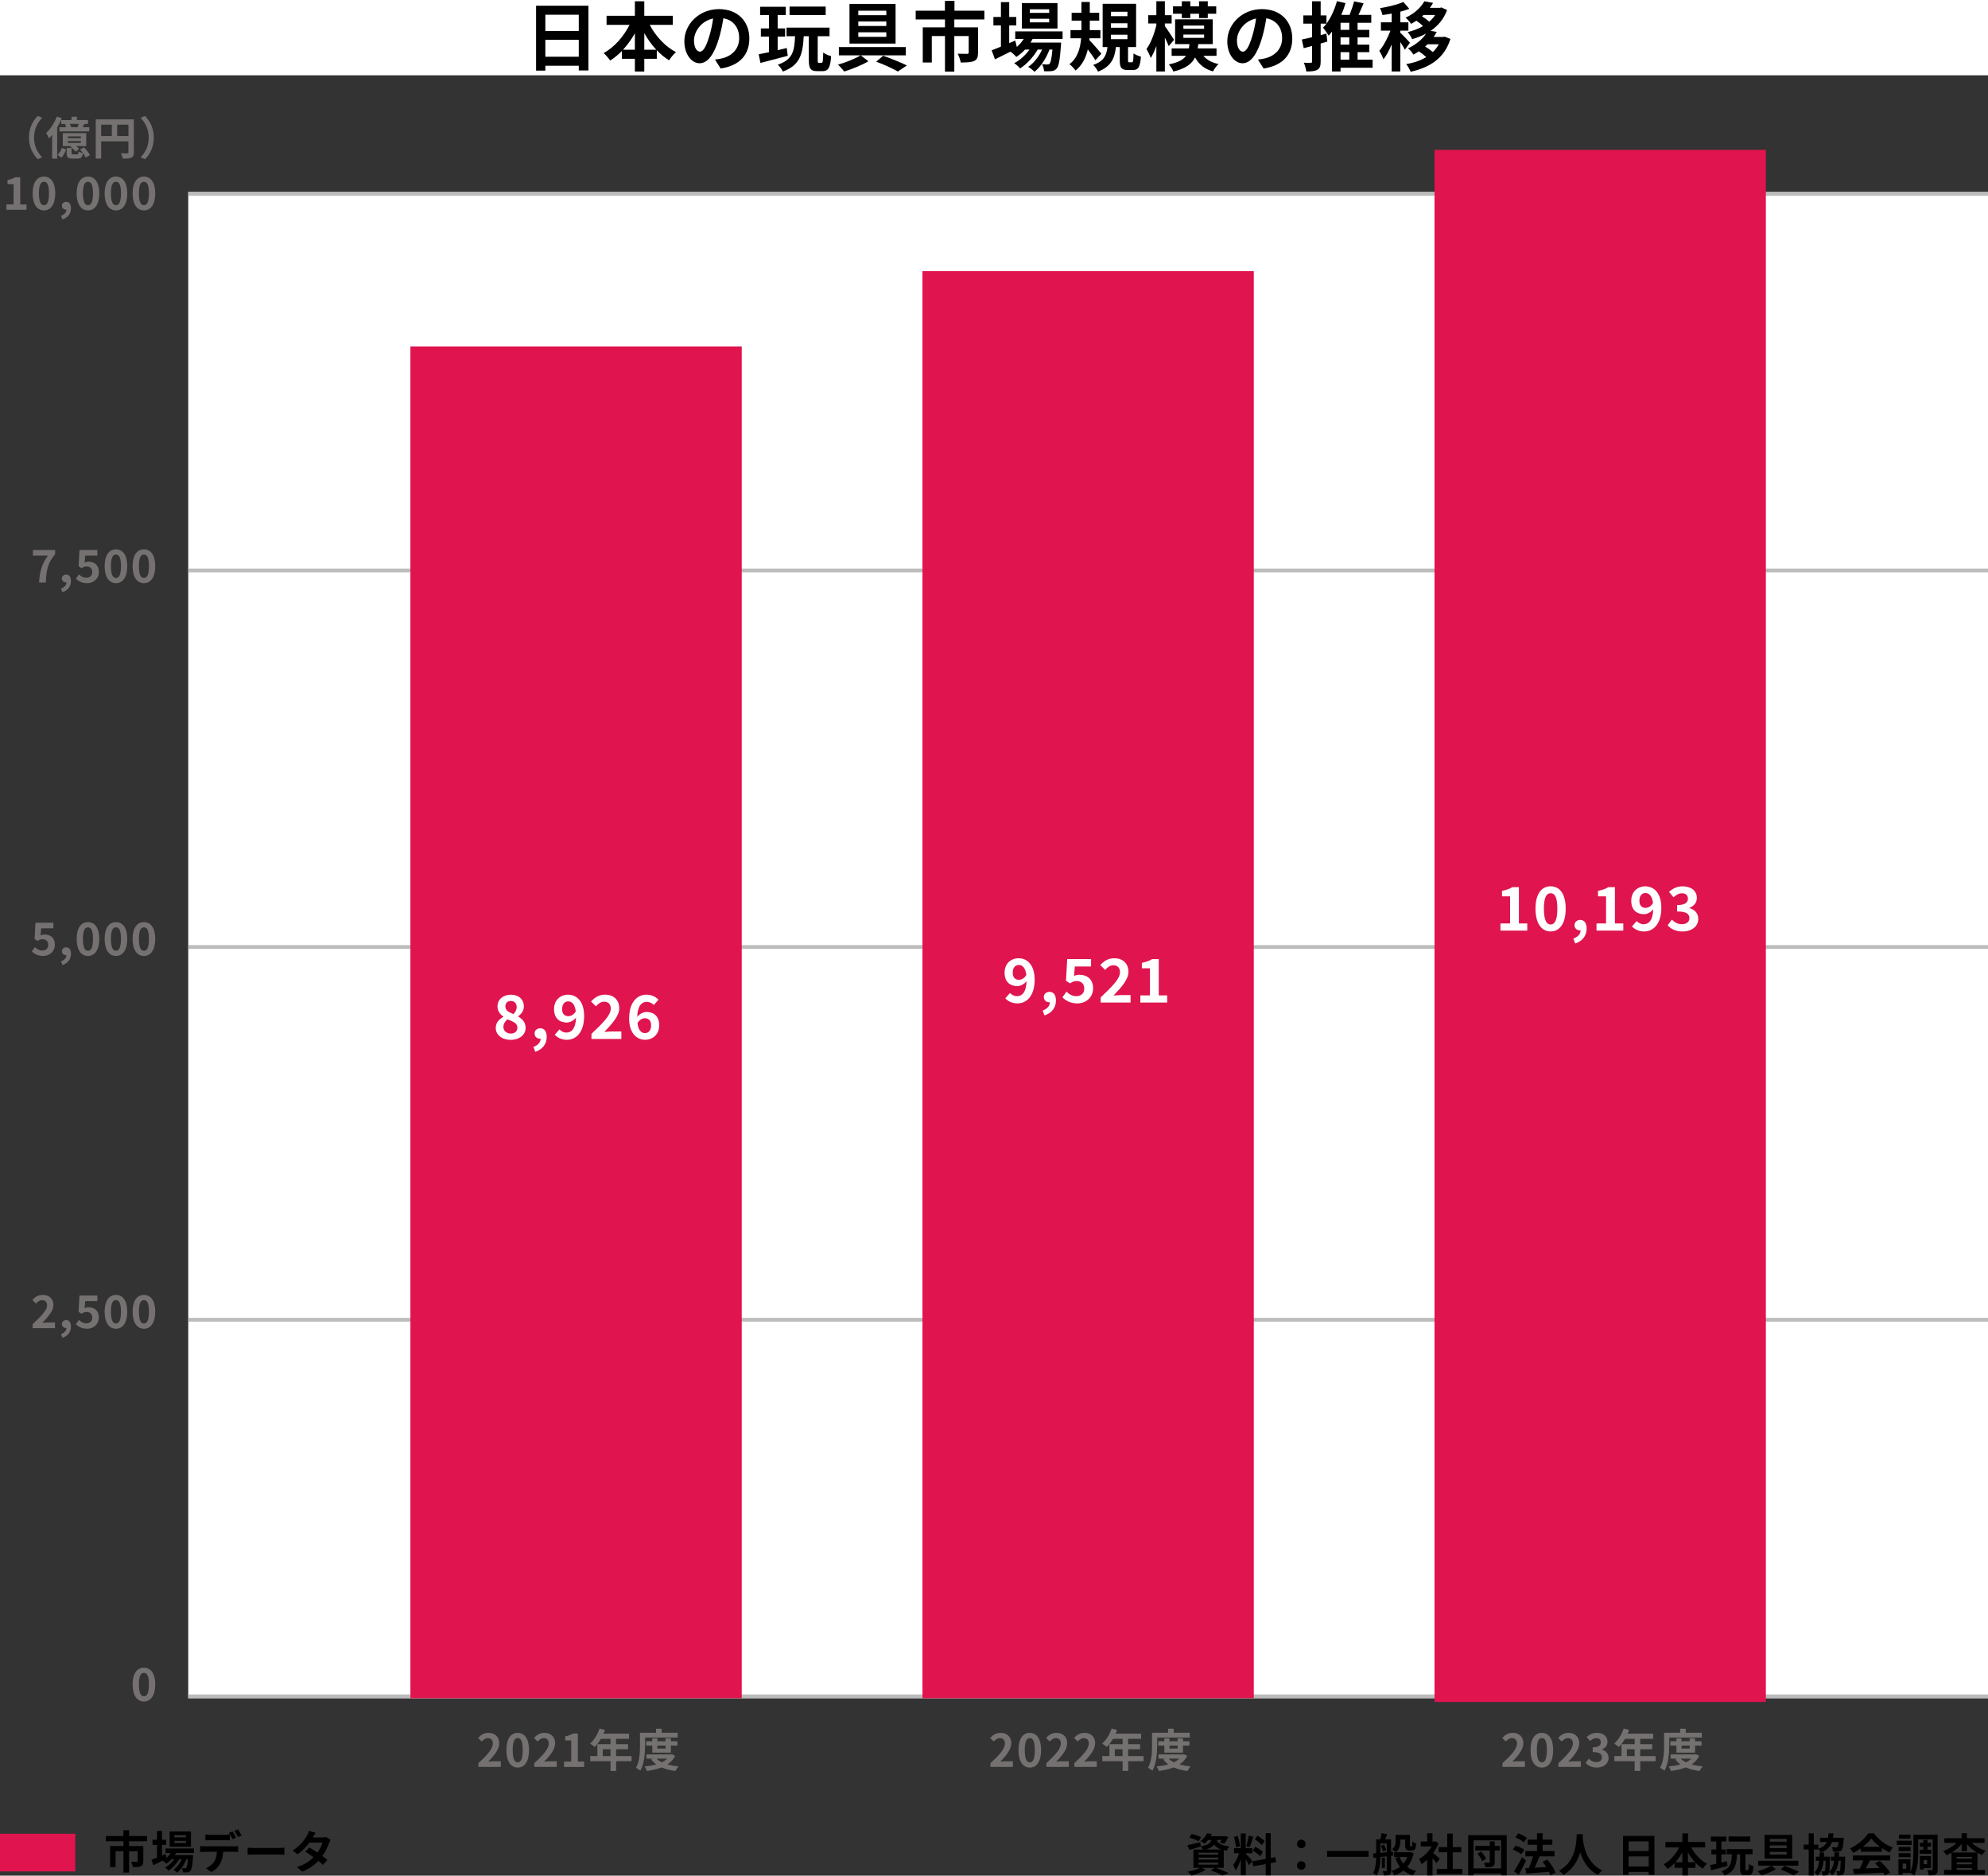 <?xml version="1.0" encoding="UTF-8"?>
<svg id="_レイヤー_2" data-name="レイヤー 2" xmlns="http://www.w3.org/2000/svg" width="528" height="498.12" viewBox="0 0 528 498.12">
  <rect x="0" y="0" width="528" height="498.12" fill="#333333" stroke="none"/>
  <defs>
    <style>
      .cls-1 {
        fill: #757171;
      }

      .cls-2 {
        isolation: isolate;
      }

      .cls-3 {
        fill: #fff;
      }

      .cls-4 {
        fill: #bcbcbc;
      }

      .cls-5 {
        fill: #e0144e;
      }
    </style>
  </defs>
  <g id="bnhd_ir_financial_market.jpg" class="cls-2">
    <g id="_アミューズメント" data-name="アミューズメント">
      <g id="graph">
        <rect class="cls-3" width="528" height="20"/>
        <path d="M156.28,1.52v17.2h-2.56v-1.26h-8.88v1.3h-2.46V1.52h13.9ZM144.84,3.92v4.3h8.88V3.92h-8.88ZM153.72,15.06v-4.48h-8.88v4.48h8.88Z"/>
        <path d="M172.56,6.6c1.56,3,4.12,5.76,6.98,7.26-.6.48-1.42,1.48-1.84,2.16-1.16-.72-2.26-1.62-3.26-2.68v2.28h-3.32v3.38h-2.5v-3.38h-3.44v-2.1c-.96,1-2.02,1.86-3.12,2.56-.42-.6-1.18-1.52-1.74-1.98,2.82-1.54,5.34-4.42,6.88-7.5h-6.1v-2.4h7.52V.34h2.5v3.86h7.58v2.4h-6.14ZM168.62,13.2v-4.36c-.9,1.6-1.96,3.08-3.14,4.36h3.14ZM174.3,13.2c-1.2-1.28-2.28-2.78-3.18-4.4v4.4h3.18Z"/>
        <path d="M191.4,18.2l-1.5-2.38c.76-.08,1.32-.2,1.86-.32,2.56-.6,4.56-2.44,4.56-5.36,0-2.76-1.5-4.82-4.2-5.28-.28,1.7-.62,3.54-1.2,5.42-1.2,4.04-2.92,6.52-5.1,6.52s-4.06-2.44-4.06-5.82c0-4.62,4-8.56,9.18-8.56s8.08,3.44,8.08,7.8-2.58,7.2-7.62,7.98ZM185.9,13.72c.84,0,1.62-1.26,2.44-3.96.46-1.48.84-3.18,1.06-4.84-3.3.68-5.08,3.6-5.08,5.8,0,2.02.8,3,1.58,3Z"/>
        <path d="M209.22,14.82c-2.52.68-5.2,1.36-7.24,1.9l-.48-2.3c.78-.14,1.72-.34,2.74-.56v-4.14h-2.16v-2.18h2.16v-3.54h-2.36V1.8h6.82v2.2h-2.16v3.54h1.98v2.18h-1.98v3.6l2.42-.58.26,2.08ZM218.2,16.68c.32,0,.4-.38.44-2.74.48.42,1.48.8,2.1.98-.2,3.08-.78,3.98-2.3,3.98h-1.36c-1.84,0-2.26-.74-2.26-2.96v-6.32h-1.36c-.24,4.68-.96,7.74-5.56,9.38-.2-.54-.84-1.4-1.32-1.82,3.98-1.34,4.42-3.66,4.58-7.56h-2.26v-2.28h11.42v2.28h-3.14v6.3c0,.68.04.76.32.76h.7ZM219.3,4h-9.6V1.74h9.6v2.26Z"/>
        <path d="M228.62,14.7l2.04,1.58c-1.78,1.02-4.4,2.1-6.44,2.7-.4-.52-1.12-1.32-1.64-1.82,2.04-.56,4.62-1.6,5.98-2.46h-5.76v-2.2h17.78v2.2h-11.96ZM237.86,11.58h-12.24V1.04h12.24v10.54ZM235.4,2.84h-7.44v1.2h7.44v-1.2ZM235.4,5.7h-7.44v1.2h7.44v-1.2ZM235.4,8.58h-7.44v1.2h7.44v-1.2ZM234.56,14.8c2.22.78,4.8,1.84,6.3,2.58l-2.4,1.62c-1.3-.76-3.58-1.84-5.74-2.62l1.84-1.58Z"/>
        <path d="M253.46,5.16v2.1h6.3v6.76c0,1.14-.24,1.82-1.06,2.18-.84.36-1.98.4-3.54.4-.1-.68-.46-1.7-.8-2.34,1,.04,2.18.04,2.5.04s.42-.1.42-.32v-4.4h-3.82v9.44h-2.48v-9.44h-3.5v7.02h-2.4V7.26h5.9v-2.1h-7.78v-2.32h7.76V.24h2.54v2.6h7.94v2.32h-7.98Z"/>
        <path d="M274.26,10.34c-.16.32-.36.64-.56.96h8.12s-.02.54-.04.82c-.28,3.9-.6,5.5-1.14,6.08-.38.46-.82.62-1.32.68-.46.06-1.22.08-2.02.04-.04-.56-.24-1.36-.54-1.86.64.06,1.16.06,1.42.06.28,0,.44-.04.6-.22.28-.3.52-1.32.74-3.74h-.78c-.82,2.24-2.38,4.66-4,5.92-.4-.46-1.08-1-1.68-1.32,1.52-.96,2.86-2.74,3.72-4.6h-1.18c-1.08,1.92-2.94,3.92-4.68,5.02-.38-.46-1-1.06-1.56-1.4,1.48-.74,3.02-2.14,4.08-3.62h-1.18c-.74.78-1.52,1.44-2.34,1.96-.3-.38-1.06-1.08-1.56-1.4-1.44.72-2.88,1.44-4.1,2.04l-.88-2.4c.68-.26,1.52-.6,2.46-.98v-5.64h-2v-2.24h2V.56h2.2v3.94h1.88v2.24h-1.88v4.72l1.6-.7.42,1.7c.72-.62,1.34-1.34,1.84-2.12h-2.26v-2h12.58v2h-7.96ZM280.86,7.58h-9.46V.82h9.46v6.76ZM278.66,2.46h-5.16v.96h5.16v-.96ZM278.66,4.98h-5.16v.96h5.16v-.96Z"/>
        <path d="M290.92,16c-.44-.76-1.24-1.88-2-2.88-.5,2.14-1.46,4.16-3.26,5.62-.34-.5-1.08-1.3-1.62-1.7,2.2-1.62,2.9-4.36,3.1-6.88h-2.82v-2.16h2.9v-2.52h-2.6v-2.1h2.6V.52h2.22v2.86h2.5v2.1h-2.5v2.52h2.82v2.16h-2.9l-.04.48c.84.86,2.76,3.06,3.2,3.62l-1.6,1.74ZM300.62,16.54c.32,0,.4-.26.44-2.36.44.34,1.36.7,1.96.86-.2,2.84-.74,3.56-2.16,3.56h-1.32c-1.76,0-2.14-.66-2.14-2.62v-3.48h-1.02c-.34,2.94-1.24,5.18-4.76,6.52-.24-.56-.84-1.38-1.28-1.78,2.92-.98,3.54-2.62,3.8-4.74h-1.28V1.02h8.88v11.48h-2.14v3.44c0,.54.04.6.34.6h.68ZM295.06,4.3h4.38v-1.18h-4.38v1.18ZM295.06,7.36h4.38v-1.18h-4.38v1.18ZM295.06,10.4h4.38v-1.18h-4.38v1.18Z"/>
        <path d="M310.4,12.24c-.22-.58-.6-1.42-1.02-2.26v9h-2.26v-6.76c-.44,1.24-.96,2.34-1.48,3.18-.24-.68-.76-1.76-1.14-2.4,1.1-1.44,2.06-3.98,2.62-6.24v-.52h-2.16v-2.2h2.16V.32h2.26v3.72h1.8v2.2h-1.8v.7c.6.78,2.08,3.06,2.44,3.64l-1.42,1.66ZM319.6,14.82c.9,1.06,2.24,1.82,4.02,2.18-.5.46-1.14,1.36-1.46,1.96-2.24-.62-3.76-1.88-4.76-3.72-.84,1.72-2.46,2.96-5.76,3.76-.2-.58-.76-1.44-1.2-1.9,2.5-.5,3.82-1.24,4.56-2.28h-3.82v-1.96h4.58c.06-.36.12-.74.16-1.14h-3.82v-6.58h10v6.58h-3.84c-.04.4-.1.76-.16,1.14h5v1.96h-3.5ZM313.88,3.64h-2.34v-1.96h2.34V.34h2.26v1.34h2.32V.34h2.32v1.34h2.24v1.96h-2.24v1.16h-2.32v-1.16h-2.32v1.16h-2.26v-1.16ZM314.3,7.64h5.5v-.86h-5.5v.86ZM314.3,10.06h5.5v-.88h-5.5v.88Z"/>
        <path d="M335.6,18.2l-1.5-2.38c.76-.08,1.32-.2,1.86-.32,2.56-.6,4.56-2.44,4.56-5.36,0-2.76-1.5-4.82-4.2-5.28-.28,1.7-.62,3.54-1.2,5.42-1.2,4.04-2.92,6.52-5.1,6.52s-4.06-2.44-4.06-5.82c0-4.62,4-8.56,9.18-8.56s8.08,3.44,8.08,7.8-2.58,7.2-7.62,7.98ZM330.1,13.72c.84,0,1.62-1.26,2.44-3.96.46-1.48.84-3.18,1.06-4.84-3.3.68-5.08,3.6-5.08,5.8,0,2.02.8,3,1.58,3Z"/>
        <path d="M352.54,11.04c-.58.18-1.18.34-1.78.52v4.76c0,1.18-.2,1.82-.84,2.18-.66.4-1.6.48-2.98.48-.06-.64-.36-1.66-.66-2.32.78.04,1.6.04,1.86.02.24,0,.34-.08.34-.38v-4.1l-2.22.6-.5-2.3c.76-.16,1.7-.38,2.72-.62v-3.6h-2.32v-2.18h2.32V.34h2.28v3.76h1.54v2.18h-1.54v3.04l1.52-.4.26,2.12ZM364.56,18h-8.52v.98h-2.28v-10.58c-.28.38-.58.74-.88,1.06-.3-.52-1.04-1.6-1.5-2.1,1.64-1.66,2.96-4.34,3.7-7.06l2.28.54c-.3,1.06-.68,2.1-1.12,3.12h2.2c.46-1.16.92-2.52,1.2-3.6l2.52.52c-.44,1.04-.9,2.12-1.36,3.08h3.4v2.1h-3.64v1.86h3.12v2h-3.12v1.94h3.12v2h-3.12v1.98h4v2.16ZM358.36,6.06h-2.32v1.86h2.32v-1.86ZM358.36,9.92h-2.32v1.94h2.32v-1.94ZM356.04,15.84h2.32v-1.98h-2.32v1.98Z"/>
        <path d="M373.12,13.2c-.24-.52-.72-1.3-1.2-2.02v7.8h-2.3v-7.18c-.64,1.54-1.4,2.96-2.18,3.96-.22-.68-.72-1.66-1.1-2.26,1.12-1.3,2.22-3.42,2.96-5.36h-2.54v-2.22h2.86v-2.32c-.84.16-1.66.3-2.44.4-.12-.54-.4-1.34-.66-1.82,2.2-.38,4.66-.96,6.2-1.66l1.58,1.82c-.72.28-1.52.54-2.38.76v2.82h2.14v2.22h-2.14v.58c.54.44,2.18,2.18,2.56,2.62l-1.36,1.86ZM385.22,10.34c-1.6,5.18-5.5,7.58-10.56,8.72-.24-.6-.76-1.54-1.18-2.02,2-.36,3.82-.96,5.32-1.88-.56-.52-1.28-1.08-1.96-1.52-.46.3-.94.58-1.44.86-.3-.52-.96-1.3-1.44-1.66,2.26-1.06,3.84-2.48,4.8-3.92-1.14.62-2.38,1.1-3.68,1.48-.24-.54-.8-1.42-1.22-1.88,1.48-.34,2.88-.88,4.1-1.6-.5-.48-1.18-1.02-1.78-1.42-.44.28-.9.58-1.4.84-.32-.5-1.02-1.3-1.48-1.64,2.52-1.16,4.14-2.82,5-4.36l2.32.42c-.26.46-.54.9-.86,1.32h2.68l.38-.1,1.52.68c-.88,2.42-2.44,4.22-4.38,5.54l1.62.28c-.24.46-.52.9-.82,1.34h2.52l.42-.08,1.52.6ZM378.08,3.98c-.12.12-.26.24-.4.36.66.4,1.38.92,1.92,1.42.62-.54,1.16-1.12,1.58-1.78h-3.1ZM379.14,11.76c-.2.2-.42.4-.64.6.7.42,1.48.96,2.06,1.46.62-.6,1.16-1.28,1.58-2.06h-3Z"/>
        <rect class="cls-3" x="50" y="51" width="478" height="400"/>
        <rect class="cls-4" x="50" y="450" width="478" height="1"/>
        <rect class="cls-4" x="50" y="350" width="478" height="1"/>
        <rect class="cls-4" x="50" y="251" width="478" height="1"/>
        <rect class="cls-4" x="50" y="151" width="478" height="1"/>
        <rect class="cls-4" x="50" y="51" width="478" height="1"/>
        <rect class="cls-5" x="109" y="92" width="88" height="359"/>
        <rect class="cls-5" x="245" y="72" width="88" height="379"/>
        <rect class="cls-5" x="381" y="39.8" width="88" height="412.2"/>
        <path class="cls-1" d="M399.06,468.23c2.41-2.16,3.84-3.83,3.84-5.19,0-.9-.48-1.44-1.33-1.44-.65,0-1.18.42-1.63.91l-.96-.96c.82-.88,1.61-1.34,2.82-1.34,1.68,0,2.79,1.08,2.79,2.73s-1.33,3.33-2.95,4.92c.44-.05,1.03-.1,1.45-.1h1.92v1.49h-5.95v-1.02Z"/>
        <path class="cls-1" d="M406.5,464.78c0-3.07,1.2-4.57,3.01-4.57s3,1.51,3,4.57-1.19,4.64-3,4.64-3.01-1.58-3.01-4.64ZM410.84,464.78c0-2.48-.56-3.2-1.33-3.2s-1.34.72-1.34,3.2.58,3.26,1.34,3.26,1.33-.77,1.33-3.26Z"/>
        <path class="cls-1" d="M413.91,468.23c2.41-2.16,3.84-3.83,3.84-5.19,0-.9-.48-1.44-1.33-1.44-.65,0-1.18.42-1.63.91l-.96-.96c.82-.88,1.61-1.34,2.82-1.34,1.68,0,2.79,1.08,2.79,2.73s-1.33,3.33-2.95,4.92c.44-.05,1.03-.1,1.45-.1h1.92v1.49h-5.95v-1.02Z"/>
        <path class="cls-1" d="M421.14,468.19l.83-1.12c.53.52,1.18.91,1.98.91.9,0,1.51-.44,1.51-1.25,0-.86-.52-1.42-2.45-1.42v-1.26c1.63,0,2.16-.56,2.16-1.35,0-.7-.43-1.1-1.19-1.1-.64,0-1.15.29-1.68.78l-.9-1.08c.77-.67,1.62-1.09,2.66-1.09,1.71,0,2.88.85,2.88,2.36,0,.96-.54,1.65-1.48,2.03v.06c1,.28,1.76,1.02,1.76,2.18,0,1.63-1.43,2.58-3.12,2.58-1.4,0-2.35-.53-2.97-1.24Z"/>
        <path class="cls-1" d="M439.74,467.74h-4.1v2.57h-1.48v-2.57h-5.4v-1.37h1.9v-3.15h3.5v-1.43h-2.57c-.49.85-1.07,1.62-1.63,2.18-.28-.24-.89-.72-1.24-.92,1.08-.91,2-2.45,2.52-3.99l1.45.37c-.11.34-.24.66-.4.98h6.78v1.38h-3.44v1.43h3.17v1.33h-3.17v1.82h4.1v1.37ZM434.16,466.37v-1.82h-2.08v1.82h2.08Z"/>
        <path class="cls-1" d="M443.33,463.53c0,1.94-.18,4.88-1.27,6.73-.24-.24-.84-.64-1.16-.78,1-1.7,1.07-4.2,1.07-5.95v-3.36h4.27v-1.07h1.49v1.07h4.26v1.27h-8.65v2.09ZM451.32,466.31c-.48.96-1.19,1.7-2.05,2.28.88.25,1.87.42,2.95.52-.29.3-.66.85-.84,1.22-1.38-.17-2.6-.48-3.65-.95-1.18.47-2.52.76-3.95.94-.11-.36-.36-.9-.58-1.2,1.1-.1,2.16-.26,3.11-.54-.53-.37-1-.82-1.38-1.33l.56-.2h-1.79v-1.12h6.46l.25-.06.89.44ZM445.25,465.45v-1.87h-1.62v-1.13h1.62v-.79h1.34v.79h2.18v-.79h1.42v.79h1.73v1.13h-1.73v1.87h-4.94ZM446.38,467.05c.36.38.84.71,1.4.98.55-.26,1.04-.6,1.44-.98h-2.84ZM446.6,463.58v.79h2.18v-.79h-2.18Z"/>
        <path class="cls-1" d="M263.06,468.23c2.41-2.16,3.84-3.83,3.84-5.19,0-.9-.48-1.44-1.33-1.44-.65,0-1.18.42-1.63.91l-.96-.96c.82-.88,1.61-1.34,2.82-1.34,1.68,0,2.79,1.08,2.79,2.73s-1.33,3.33-2.95,4.92c.44-.05,1.03-.1,1.45-.1h1.92v1.49h-5.95v-1.02Z"/>
        <path class="cls-1" d="M270.5,464.78c0-3.07,1.2-4.57,3.01-4.57s3,1.51,3,4.57-1.19,4.64-3,4.64-3.01-1.58-3.01-4.64ZM274.84,464.78c0-2.48-.56-3.2-1.33-3.2s-1.34.72-1.34,3.2.58,3.26,1.34,3.26,1.33-.77,1.33-3.26Z"/>
        <path class="cls-1" d="M277.91,468.23c2.41-2.16,3.84-3.83,3.84-5.19,0-.9-.48-1.44-1.33-1.44-.65,0-1.18.42-1.63.91l-.96-.96c.82-.88,1.61-1.34,2.82-1.34,1.68,0,2.79,1.08,2.79,2.73s-1.33,3.33-2.95,4.92c.44-.05,1.03-.1,1.45-.1h1.92v1.49h-5.95v-1.02Z"/>
        <path class="cls-1" d="M285.34,468.23c2.41-2.16,3.84-3.83,3.84-5.19,0-.9-.48-1.44-1.33-1.44-.65,0-1.18.42-1.63.91l-.96-.96c.82-.88,1.61-1.34,2.82-1.34,1.68,0,2.79,1.08,2.79,2.73s-1.33,3.33-2.95,4.92c.44-.05,1.03-.1,1.45-.1h1.92v1.49h-5.95v-1.02Z"/>
        <path class="cls-1" d="M303.74,467.74h-4.1v2.57h-1.48v-2.57h-5.4v-1.37h1.9v-3.15h3.5v-1.43h-2.57c-.49.85-1.07,1.62-1.63,2.18-.28-.24-.89-.72-1.24-.92,1.08-.91,2-2.45,2.52-3.99l1.45.37c-.11.34-.24.66-.4.98h6.78v1.38h-3.44v1.43h3.17v1.33h-3.17v1.82h4.1v1.37ZM298.16,466.37v-1.82h-2.08v1.82h2.08Z"/>
        <path class="cls-1" d="M307.33,463.53c0,1.94-.18,4.88-1.27,6.73-.24-.24-.84-.64-1.16-.78,1-1.7,1.07-4.2,1.07-5.95v-3.36h4.27v-1.07h1.49v1.07h4.26v1.27h-8.65v2.09ZM315.32,466.31c-.48.96-1.19,1.7-2.05,2.28.88.25,1.87.42,2.95.52-.29.3-.66.85-.84,1.22-1.38-.17-2.6-.48-3.65-.95-1.18.47-2.52.76-3.95.94-.11-.36-.36-.9-.58-1.2,1.1-.1,2.16-.26,3.11-.54-.53-.37-1-.82-1.38-1.33l.56-.2h-1.79v-1.12h6.46l.25-.06.89.44ZM309.25,465.45v-1.87h-1.62v-1.13h1.62v-.79h1.34v.79h2.18v-.79h1.42v.79h1.73v1.13h-1.73v1.87h-4.94ZM310.38,467.05c.36.38.84.71,1.4.98.55-.26,1.04-.6,1.44-.98h-2.84ZM310.6,463.58v.79h2.18v-.79h-2.18Z"/>
        <path class="cls-1" d="M127.06,468.23c2.41-2.16,3.84-3.83,3.84-5.19,0-.9-.48-1.44-1.33-1.44-.65,0-1.18.42-1.63.91l-.96-.96c.82-.88,1.61-1.34,2.82-1.34,1.68,0,2.79,1.08,2.79,2.73s-1.33,3.33-2.95,4.92c.44-.05,1.03-.1,1.45-.1h1.92v1.49h-5.95v-1.02Z"/>
        <path class="cls-1" d="M134.5,464.78c0-3.07,1.2-4.57,3.01-4.57s3,1.51,3,4.57-1.19,4.64-3,4.64-3.01-1.58-3.01-4.64ZM138.84,464.78c0-2.48-.56-3.2-1.33-3.2s-1.34.72-1.34,3.2.58,3.26,1.34,3.26,1.33-.77,1.33-3.26Z"/>
        <path class="cls-1" d="M141.91,468.23c2.41-2.16,3.84-3.83,3.84-5.19,0-.9-.48-1.44-1.33-1.44-.65,0-1.18.42-1.63.91l-.96-.96c.82-.88,1.61-1.34,2.82-1.34,1.68,0,2.79,1.08,2.79,2.73s-1.33,3.33-2.95,4.92c.44-.05,1.03-.1,1.45-.1h1.92v1.49h-5.95v-1.02Z"/>
        <path class="cls-1" d="M149.81,467.83h1.91v-5.61h-1.61v-1.09c.89-.17,1.5-.4,2.06-.76h1.31v7.46h1.67v1.43h-5.34v-1.43Z"/>
        <path class="cls-1" d="M167.74,467.74h-4.1v2.57h-1.48v-2.57h-5.4v-1.37h1.9v-3.15h3.5v-1.43h-2.57c-.49.85-1.07,1.62-1.63,2.18-.28-.24-.89-.72-1.24-.92,1.08-.91,2-2.45,2.52-3.99l1.45.37c-.11.34-.24.66-.4.98h6.78v1.38h-3.44v1.43h3.17v1.33h-3.17v1.82h4.1v1.37ZM162.16,466.37v-1.82h-2.08v1.82h2.08Z"/>
        <path class="cls-1" d="M171.33,463.53c0,1.94-.18,4.88-1.27,6.73-.24-.24-.84-.64-1.16-.78,1-1.7,1.07-4.2,1.07-5.95v-3.36h4.27v-1.07h1.49v1.07h4.26v1.27h-8.65v2.09ZM179.32,466.31c-.48.96-1.19,1.7-2.05,2.28.88.25,1.87.42,2.95.52-.29.3-.66.85-.84,1.22-1.38-.17-2.6-.48-3.65-.95-1.18.47-2.52.76-3.95.94-.11-.36-.36-.9-.58-1.2,1.1-.1,2.16-.26,3.11-.54-.53-.37-1-.82-1.38-1.33l.56-.2h-1.79v-1.12h6.46l.25-.06.89.44ZM173.25,465.45v-1.87h-1.62v-1.13h1.62v-.79h1.34v.79h2.18v-.79h1.42v.79h1.73v1.13h-1.73v1.87h-4.94ZM174.38,467.05c.36.38.84.71,1.4.98.55-.26,1.04-.6,1.44-.98h-2.84ZM174.6,463.58v.79h2.18v-.79h-2.18Z"/>
        <path class="cls-3" d="M398.53,245.24h2.54v-7.19h-2.15v-1.46c1.18-.22,2-.53,2.75-.99h1.74v9.64h2.22v1.9h-7.12v-1.9Z"/>
        <path class="cls-3" d="M407.82,241.32c0-3.91,1.58-5.94,4.02-5.94s4,2.05,4,5.94-1.57,6.05-4,6.05-4.02-2.13-4.02-6.05ZM413.62,241.32c0-3.2-.75-4.1-1.78-4.1s-1.79.9-1.79,4.1.77,4.21,1.79,4.21,1.78-.99,1.78-4.21Z"/>
        <path class="cls-3" d="M417.87,249.28c1.25-.46,1.94-1.3,1.92-2.19h-.14c-.77,0-1.47-.5-1.47-1.39,0-.85.69-1.39,1.52-1.39,1.09,0,1.7.86,1.7,2.32,0,1.87-1.09,3.3-3.03,3.94l-.5-1.28Z"/>
        <path class="cls-3" d="M424.02,245.24h2.54v-7.19h-2.14v-1.46c1.18-.22,2-.53,2.75-.99h1.74v9.64h2.23v1.9h-7.12v-1.9Z"/>
        <path class="cls-3" d="M433.44,246.03l1.25-1.42c.42.48,1.14.85,1.82.85,1.36,0,2.48-.99,2.58-3.97-.66.82-1.66,1.3-2.43,1.3-1.98,0-3.41-1.15-3.41-3.57s1.7-3.83,3.73-3.83c2.24,0,4.26,1.71,4.26,5.68,0,4.4-2.19,6.31-4.58,6.31-1.46,0-2.53-.62-3.22-1.34ZM437.11,241.1c.62,0,1.38-.37,1.92-1.26-.24-1.94-1.04-2.67-2.02-2.67-.88,0-1.6.67-1.6,2.05,0,1.3.66,1.89,1.7,1.89Z"/>
        <path class="cls-3" d="M442.93,245.72l1.1-1.49c.7.69,1.57,1.22,2.64,1.22,1.2,0,2.02-.58,2.02-1.57,0-1.12-.69-1.81-3.27-1.81v-1.7c2.18,0,2.88-.72,2.88-1.71,0-.9-.58-1.42-1.58-1.42-.85,0-1.54.4-2.24,1.06l-1.2-1.44c1.02-.9,2.16-1.47,3.55-1.47,2.29,0,3.84,1.12,3.84,3.1,0,1.25-.74,2.11-1.97,2.61v.08c1.33.35,2.35,1.33,2.35,2.85,0,2.11-1.9,3.35-4.16,3.35-1.87,0-3.14-.7-3.97-1.65Z"/>
        <path class="cls-3" d="M267,265.13l1.25-1.42c.42.48,1.14.85,1.82.85,1.36,0,2.48-.99,2.58-3.97-.66.82-1.66,1.3-2.43,1.3-1.98,0-3.41-1.15-3.41-3.57s1.7-3.83,3.73-3.83c2.24,0,4.26,1.71,4.26,5.68,0,4.4-2.19,6.31-4.58,6.31-1.46,0-2.53-.62-3.22-1.34ZM270.67,260.2c.62,0,1.38-.37,1.92-1.26-.24-1.94-1.04-2.67-2.02-2.67-.88,0-1.6.67-1.6,2.05,0,1.3.66,1.89,1.7,1.89Z"/>
        <path class="cls-3" d="M276.92,268.38c1.25-.46,1.94-1.3,1.92-2.19h-.14c-.77,0-1.47-.5-1.47-1.39,0-.85.69-1.39,1.52-1.39,1.09,0,1.7.86,1.7,2.32,0,1.87-1.09,3.3-3.03,3.94l-.5-1.28Z"/>
        <path class="cls-3" d="M282.17,264.86l1.09-1.5c.67.66,1.5,1.2,2.61,1.2,1.23,0,2.1-.72,2.1-2.02s-.8-2-2-2c-.7,0-1.09.18-1.78.62l-1.07-.69.32-5.76h6.34v1.97h-4.31l-.22,2.51c.48-.21.88-.32,1.42-.32,1.98,0,3.65,1.12,3.65,3.59s-1.95,4.02-4.15,4.02c-1.87,0-3.12-.74-4-1.62Z"/>
        <path class="cls-3" d="M292.34,264.89c3.09-2.95,5.12-4.96,5.12-6.67,0-1.17-.64-1.87-1.78-1.87-.86,0-1.57.58-2.18,1.23l-1.28-1.28c1.09-1.17,2.15-1.81,3.76-1.81,2.24,0,3.73,1.42,3.73,3.6,0,2.02-1.86,4.1-3.97,6.31.59-.06,1.38-.13,1.94-.13h2.59v1.98h-7.94v-1.36Z"/>
        <path class="cls-3" d="M302.87,264.35h2.55v-7.19h-2.15v-1.46c1.18-.22,2-.53,2.75-.99h1.74v9.64h2.23v1.9h-7.12v-1.9Z"/>
        <path class="cls-3" d="M131.67,272.98c0-1.42.94-2.34,2.03-2.91v-.06c-.9-.66-1.57-1.5-1.57-2.72,0-1.9,1.52-3.12,3.57-3.12s3.44,1.25,3.44,3.14c0,1.14-.77,2.06-1.52,2.59v.08c1.07.61,1.98,1.46,1.98,3.01,0,1.79-1.58,3.17-3.99,3.17-2.26,0-3.95-1.31-3.95-3.17ZM137.42,272.9c0-1.15-1.1-1.57-2.63-2.19-.62.5-1.09,1.2-1.09,2.02,0,1.07.88,1.76,1.98,1.76,1.01,0,1.73-.56,1.73-1.58ZM137.23,267.46c0-.96-.58-1.63-1.57-1.63-.8,0-1.44.51-1.44,1.46,0,1.06.93,1.55,2.16,2.03.54-.58.85-1.2.85-1.86Z"/>
        <path class="cls-3" d="M141.67,278.05c1.25-.46,1.94-1.3,1.92-2.19h-.14c-.77,0-1.47-.5-1.47-1.39,0-.85.69-1.39,1.52-1.39,1.09,0,1.7.86,1.7,2.32,0,1.87-1.09,3.3-3.03,3.94l-.5-1.28Z"/>
        <path class="cls-3" d="M147.34,274.8l1.25-1.42c.42.48,1.14.85,1.82.85,1.36,0,2.48-.99,2.58-3.97-.66.82-1.66,1.3-2.43,1.3-1.98,0-3.41-1.15-3.41-3.57s1.7-3.83,3.73-3.83c2.24,0,4.26,1.71,4.26,5.68,0,4.4-2.19,6.31-4.58,6.31-1.46,0-2.53-.62-3.22-1.34ZM151,269.87c.62,0,1.38-.37,1.92-1.26-.24-1.94-1.04-2.67-2.02-2.67-.88,0-1.6.67-1.6,2.05,0,1.3.66,1.89,1.7,1.89Z"/>
        <path class="cls-3" d="M157.1,274.56c3.09-2.95,5.12-4.96,5.12-6.67,0-1.17-.64-1.87-1.78-1.87-.86,0-1.57.58-2.18,1.23l-1.28-1.28c1.09-1.17,2.15-1.81,3.76-1.81,2.24,0,3.73,1.42,3.73,3.6,0,2.02-1.86,4.1-3.97,6.31.59-.06,1.38-.13,1.94-.13h2.59v1.98h-7.94v-1.36Z"/>
        <path class="cls-3" d="M167.1,270.47c0-4.4,2.19-6.31,4.59-6.31,1.44,0,2.5.61,3.2,1.34l-1.25,1.41c-.42-.46-1.14-.85-1.82-.85-1.36,0-2.48,1.01-2.58,3.99.66-.82,1.66-1.3,2.43-1.3,1.98,0,3.41,1.14,3.41,3.55s-1.7,3.84-3.73,3.84c-2.24,0-4.26-1.73-4.26-5.68ZM169.31,271.68c.22,1.95,1.02,2.69,2,2.69.9,0,1.62-.69,1.62-2.06,0-1.3-.67-1.89-1.7-1.89-.61,0-1.33.34-1.92,1.26Z"/>
        <path class="cls-1" d="M1.7,54.28h1.91v-5.38h-1.61v-1.09c.89-.17,1.5-.4,2.06-.74h1.31v7.22h1.67v1.43H1.7v-1.43Z"/>
        <path class="cls-1" d="M8.67,51.35c0-2.93,1.19-4.45,3.01-4.45s3,1.54,3,4.45-1.18,4.53-3,4.53-3.01-1.6-3.01-4.53ZM13.01,51.35c0-2.4-.56-3.07-1.33-3.07s-1.34.67-1.34,3.07.58,3.15,1.34,3.15,1.33-.74,1.33-3.15Z"/>
        <path class="cls-1" d="M16.21,57.31c.94-.35,1.45-.97,1.44-1.64h-.11c-.58,0-1.1-.37-1.1-1.04,0-.64.52-1.04,1.14-1.04.82,0,1.27.65,1.27,1.74,0,1.4-.82,2.47-2.27,2.95l-.37-.96Z"/>
        <path class="cls-1" d="M20.36,51.35c0-2.93,1.19-4.45,3.01-4.45s3,1.54,3,4.45-1.18,4.53-3,4.53-3.01-1.6-3.01-4.53ZM24.7,51.35c0-2.4-.56-3.07-1.33-3.07s-1.34.67-1.34,3.07.58,3.15,1.34,3.15,1.33-.74,1.33-3.15Z"/>
        <path class="cls-1" d="M27.79,51.35c0-2.93,1.19-4.45,3.01-4.45s3,1.54,3,4.45-1.18,4.53-3,4.53-3.01-1.6-3.01-4.53ZM32.13,51.35c0-2.4-.56-3.07-1.33-3.07s-1.34.67-1.34,3.07.58,3.15,1.34,3.15,1.33-.74,1.33-3.15Z"/>
        <path class="cls-1" d="M35.22,51.35c0-2.93,1.19-4.45,3.01-4.45s3,1.54,3,4.45-1.18,4.53-3,4.53-3.01-1.6-3.01-4.53ZM39.56,51.35c0-2.4-.56-3.07-1.33-3.07s-1.34.67-1.34,3.07.58,3.15,1.34,3.15,1.33-.74,1.33-3.15Z"/>
        <path class="cls-1" d="M12.74,147.54h-3.99v-1.48h5.9v1.08c-2.01,2.46-2.34,4.2-2.48,7.57h-1.79c.16-2.99.71-4.87,2.36-7.17Z"/>
        <path class="cls-1" d="M16.21,156.31c.94-.35,1.45-.97,1.44-1.64h-.11c-.58,0-1.1-.37-1.1-1.04,0-.64.52-1.04,1.14-1.04.82,0,1.27.65,1.27,1.74,0,1.4-.82,2.47-2.27,2.95l-.37-.96Z"/>
        <path class="cls-1" d="M20.15,153.67l.82-1.13c.5.49,1.13.9,1.96.9.92,0,1.57-.54,1.57-1.51s-.6-1.5-1.5-1.5c-.53,0-.82.13-1.33.47l-.8-.52.24-4.32h4.75v1.48h-3.23l-.17,1.88c.36-.16.66-.24,1.07-.24,1.49,0,2.73.84,2.73,2.69s-1.46,3.01-3.11,3.01c-1.4,0-2.34-.55-3-1.21Z"/>
        <path class="cls-1" d="M27.79,150.35c0-2.93,1.19-4.45,3.01-4.45s3,1.54,3,4.45-1.18,4.53-3,4.53-3.01-1.6-3.01-4.53ZM32.13,150.35c0-2.4-.56-3.07-1.33-3.07s-1.34.67-1.34,3.07.58,3.15,1.34,3.15,1.33-.74,1.33-3.15Z"/>
        <path class="cls-1" d="M35.22,150.35c0-2.93,1.19-4.45,3.01-4.45s3,1.54,3,4.45-1.18,4.53-3,4.53-3.01-1.6-3.01-4.53ZM39.56,150.35c0-2.4-.56-3.07-1.33-3.07s-1.34.67-1.34,3.07.58,3.15,1.34,3.15,1.33-.74,1.33-3.15Z"/>
        <path class="cls-1" d="M8.46,252.67l.82-1.13c.5.49,1.13.9,1.96.9.92,0,1.57-.54,1.57-1.51s-.6-1.5-1.5-1.5c-.53,0-.82.13-1.33.47l-.8-.52.24-4.32h4.75v1.48h-3.23l-.17,1.88c.36-.16.66-.24,1.07-.24,1.49,0,2.73.84,2.73,2.69s-1.46,3.01-3.11,3.01c-1.4,0-2.34-.55-3-1.21Z"/>
        <path class="cls-1" d="M16.21,255.31c.94-.35,1.45-.97,1.44-1.64h-.11c-.58,0-1.1-.37-1.1-1.04,0-.64.52-1.04,1.14-1.04.82,0,1.27.65,1.27,1.74,0,1.4-.82,2.47-2.27,2.95l-.37-.96Z"/>
        <path class="cls-1" d="M20.36,249.35c0-2.93,1.19-4.45,3.01-4.45s3,1.54,3,4.45-1.18,4.53-3,4.53-3.01-1.6-3.01-4.53ZM24.7,249.35c0-2.4-.56-3.07-1.33-3.07s-1.34.67-1.34,3.07.58,3.15,1.34,3.15,1.33-.74,1.33-3.15Z"/>
        <path class="cls-1" d="M27.79,249.35c0-2.93,1.19-4.45,3.01-4.45s3,1.54,3,4.45-1.18,4.53-3,4.53-3.01-1.6-3.01-4.53ZM32.13,249.35c0-2.4-.56-3.07-1.33-3.07s-1.34.67-1.34,3.07.58,3.15,1.34,3.15,1.33-.74,1.33-3.15Z"/>
        <path class="cls-1" d="M35.22,249.35c0-2.93,1.19-4.45,3.01-4.45s3,1.54,3,4.45-1.18,4.53-3,4.53-3.01-1.6-3.01-4.53ZM39.56,249.35c0-2.4-.56-3.07-1.33-3.07s-1.34.67-1.34,3.07.58,3.15,1.34,3.15,1.33-.74,1.33-3.15Z"/>
        <path class="cls-1" d="M8.66,351.69c2.31-2.21,3.84-3.72,3.84-5,0-.88-.48-1.4-1.33-1.4-.65,0-1.18.43-1.63.92l-.96-.96c.82-.88,1.61-1.35,2.82-1.35,1.68,0,2.79,1.07,2.79,2.7,0,1.51-1.39,3.07-2.97,4.73.44-.05,1.03-.1,1.45-.1h1.94v1.49h-5.95v-1.02Z"/>
        <path class="cls-1" d="M16.21,354.31c.94-.35,1.45-.97,1.44-1.64h-.11c-.58,0-1.1-.37-1.1-1.04,0-.64.52-1.04,1.14-1.04.82,0,1.27.65,1.27,1.74,0,1.4-.82,2.47-2.27,2.95l-.37-.96Z"/>
        <path class="cls-1" d="M20.15,351.67l.82-1.13c.5.49,1.13.9,1.96.9.92,0,1.57-.54,1.57-1.51s-.6-1.5-1.5-1.5c-.53,0-.82.13-1.33.47l-.8-.52.24-4.32h4.75v1.48h-3.23l-.17,1.88c.36-.16.66-.24,1.07-.24,1.49,0,2.73.84,2.73,2.69s-1.46,3.01-3.11,3.01c-1.4,0-2.34-.55-3-1.21Z"/>
        <path class="cls-1" d="M27.79,348.35c0-2.93,1.19-4.45,3.01-4.45s3,1.54,3,4.45-1.18,4.53-3,4.53-3.01-1.6-3.01-4.53ZM32.13,348.35c0-2.4-.56-3.07-1.33-3.07s-1.34.67-1.34,3.07.58,3.15,1.34,3.15,1.33-.74,1.33-3.15Z"/>
        <path class="cls-1" d="M35.22,348.35c0-2.93,1.19-4.45,3.01-4.45s3,1.54,3,4.45-1.18,4.53-3,4.53-3.01-1.6-3.01-4.53ZM39.56,348.35c0-2.4-.56-3.07-1.33-3.07s-1.34.67-1.34,3.07.58,3.15,1.34,3.15,1.33-.74,1.33-3.15Z"/>
        <path class="cls-1" d="M35.22,447.35c0-2.93,1.19-4.45,3.01-4.45s3,1.54,3,4.45-1.18,4.53-3,4.53-3.01-1.6-3.01-4.53ZM39.56,447.35c0-2.4-.56-3.07-1.33-3.07s-1.34.67-1.34,3.07.58,3.15,1.34,3.15,1.33-.74,1.33-3.15Z"/>
        <rect class="cls-5" y="487" width="20" height="10"/>
        <path d="M34.28,489v1.26h3.78v4.05c0,.68-.14,1.09-.64,1.31-.5.22-1.19.24-2.12.24-.06-.41-.28-1.02-.48-1.4.6.02,1.31.02,1.5.02s.25-.06.25-.19v-2.64h-2.29v5.66h-1.49v-5.66h-2.1v4.21h-1.44v-5.6h3.54v-1.26h-4.67v-1.39h4.65v-1.56h1.52v1.56h4.76v1.39h-4.79Z"/>
        <path d="M46.76,492.1c-.1.19-.22.38-.34.58h4.87s-.01.32-.02.49c-.17,2.34-.36,3.3-.68,3.65-.23.28-.49.37-.79.41-.28.04-.73.05-1.21.02-.02-.34-.14-.82-.32-1.12.38.04.7.04.85.04.17,0,.26-.02.36-.13.17-.18.31-.79.44-2.24h-.47c-.49,1.34-1.43,2.79-2.4,3.55-.24-.28-.65-.6-1.01-.79.91-.58,1.71-1.64,2.23-2.76h-.71c-.65,1.15-1.76,2.35-2.81,3.01-.23-.28-.6-.64-.94-.84.89-.44,1.81-1.28,2.45-2.17h-.71c-.44.47-.91.86-1.4,1.18-.18-.23-.64-.65-.94-.84-.86.43-1.73.86-2.46,1.22l-.53-1.44c.41-.16.91-.36,1.48-.59v-3.38h-1.2v-1.34h1.2v-2.36h1.32v2.36h1.13v1.34h-1.13v2.83l.96-.42.25,1.02c.43-.37.8-.8,1.1-1.27h-1.36v-1.2h7.54v1.2h-4.77ZM50.72,490.45h-5.67v-4.05h5.67v4.05ZM49.4,487.38h-3.09v.58h3.09v-.58ZM49.4,488.89h-3.09v.58h3.09v-.58Z"/>
        <path d="M54.31,490.34h7.86c.25,0,.78-.02,1.09-.07v1.56c-.3-.02-.76-.04-1.09-.04h-2.89c-.07,1.24-.34,2.24-.77,3.08-.42.84-1.34,1.76-2.41,2.3l-1.4-1.02c.85-.32,1.69-1.01,2.17-1.71.49-.74.7-1.64.74-2.65h-3.3c-.35,0-.82.02-1.15.05v-1.57c.36.05.78.07,1.15.07ZM55.83,487.29h3.92c.41,0,.89-.04,1.3-.1v1.55c-.41-.02-.88-.04-1.3-.04h-3.92c-.41,0-.92.01-1.28.04v-1.55c.38.06.88.1,1.28.1ZM62.72,488.01l-.96.42c-.25-.49-.62-1.21-.95-1.67l.96-.4c.3.44.72,1.2.95,1.64ZM64.16,487.46l-.96.42c-.25-.5-.64-1.2-.96-1.65l.95-.4c.31.46.76,1.21.97,1.63Z"/>
        <path d="M67.69,490.77h6.44c.56,0,1.09-.05,1.4-.07v1.88c-.29-.01-.9-.06-1.4-.06h-6.44c-.68,0-1.49.02-1.93.06v-1.88c.43.04,1.31.07,1.93.07Z"/>
        <path d="M83.1,487.98h2.43c.37,0,.78-.05,1.04-.13l1.22.76c-.13.23-.29.55-.4.85-.32.97-.92,2.25-1.77,3.45.52.37.98.72,1.33,1.01l-1.14,1.36c-.32-.3-.77-.67-1.26-1.07-1.06,1.12-2.42,2.13-4.29,2.84l-1.39-1.21c2.08-.64,3.41-1.61,4.4-2.6-.78-.58-1.57-1.12-2.18-1.5l1.07-1.09c.64.36,1.39.85,2.15,1.35.62-.86,1.14-1.91,1.32-2.65h-3.43c-.84,1.12-1.96,2.27-3.17,3.11l-1.3-1c2.1-1.31,3.21-2.95,3.81-3.99.19-.29.44-.84.55-1.25l1.74.54c-.3.42-.6.96-.74,1.22Z"/>
        <path d="M322.92,496.05c1.22.43,2.6,1.01,3.42,1.4l-1.66.64c-.68-.4-1.91-.96-3.12-1.42l1.08-.62h-3.5l1.09.48c-1,.65-2.53,1.24-3.74,1.57-.25-.28-.76-.79-1.06-1.04,1.16-.22,2.47-.6,3.3-1.01h-1.76v-4.87h2.51c-.14-.29-.37-.64-.56-.83v.05c-1.02.3-2.13.62-3.03.88l-.53-1.25c.89-.17,2.17-.47,3.44-.77l.12,1.08c1.91-.31,2.54-.83,2.81-1.68h-.86c-.28.34-.59.66-.96.96-.25-.25-.74-.54-1.07-.67.86-.6,1.45-1.39,1.76-2.09l1.26.2c-.1.2-.19.4-.31.59h3.54l.22-.04.95.24c-.31.65-.74,1.37-1.14,1.81l-1.1-.35c.14-.18.31-.41.47-.66h-1.33c.25.77.94,1.43,3.36,1.71-.26.26-.58.82-.71,1.16-.29-.05-.55-.1-.79-.16v4.67h-2.07ZM318.38,488.98c-.55-.3-1.68-.73-2.51-.97l.62-.97c.79.19,1.93.58,2.53.86l-.65,1.08ZM318.35,492.54h5.19v-.52h-5.19v.52ZM318.35,493.86h5.19v-.52h-5.19v.52ZM318.35,495.2h5.19v-.53h-5.19v.53ZM324.32,491.18c-.92-.34-1.48-.78-1.83-1.3-.42.56-1.09.98-2.19,1.3h4.03Z"/>
        <path d="M331.73,495.38c-.18-.38-.52-1.01-.86-1.56v4.21h-1.32v-4.23c-.38,1.12-.86,2.23-1.38,2.95-.12-.43-.43-1.08-.65-1.48.6-.73,1.21-2.02,1.58-3.11h-1.37v-1.33h1.81v-3.92h1.32v3.92h1.77v1.33h-1.77v.08c.35.35,1.49,1.69,1.74,2.03l-.88,1.1ZM328.26,490.61c-.02-.74-.26-1.91-.54-2.77l1-.26c.31.86.55,2,.61,2.75l-1.07.29ZM332.85,487.78c-.31.96-.66,2.1-.96,2.79l-.9-.25c.24-.76.53-1.97.66-2.81l1.2.26ZM337.51,494.81v3.24h-1.34v-3l-3.35.6-.22-1.33,3.56-.64v-6.84h1.34v6.6l1.22-.23.22,1.33-1.44.26ZM333.4,490.46c.7.37,1.58.95,2.02,1.38l-.72,1.14c-.4-.44-1.27-1.08-1.97-1.5l.67-1.02ZM335.14,490.03c-.37-.47-1.2-1.12-1.86-1.56l.68-.96c.67.4,1.52,1.01,1.91,1.45l-.73,1.07Z"/>
        <path d="M344.47,489.71c0-.66.5-1.14,1.14-1.14s1.14.48,1.14,1.14-.5,1.12-1.14,1.12-1.14-.48-1.14-1.12ZM344.47,495.44c0-.66.5-1.14,1.14-1.14s1.14.48,1.14,1.14-.5,1.12-1.14,1.12-1.14-.48-1.14-1.12Z"/>
        <rect x="352.46" y="491.57" width="11.03" height="1.55"/>
        <path d="M369.47,492.87v3.92c0,.54-.08.85-.43,1.06-.34.19-.78.22-1.46.22-.04-.31-.19-.82-.34-1.12.38.01.78.01.9.01.14,0,.18-.05.18-.19v-3.77l-1.7.18c-.02,1.58-.19,3.59-1,4.87-.2-.19-.68-.5-.96-.62.7-1.14.82-2.75.84-4.11l-.7.07-.14-1.14.84-.07v-3.69h1.09c.13-.52.28-1.15.32-1.63l1.52.24c-.18.49-.37.98-.54,1.39h1.57v3.3l.5-.06.04,1.09-.54.06ZM366.61,492.06c.54-.05,1.12-.11,1.7-.17v-2.31h-1.7v2.48ZM367.56,489.86c.29.46.54,1.07.61,1.49l-.9.36c-.06-.41-.28-1.04-.54-1.51l.83-.34ZM367.82,496.07h-.82v-2.73h.82v2.73ZM375.47,492.17c-.35,1.52-.95,2.73-1.75,3.67.66.47,1.45.83,2.39,1.03-.3.28-.66.82-.85,1.18-1-.28-1.82-.71-2.51-1.28-.7.55-1.51.97-2.41,1.3-.16-.35-.49-.9-.76-1.19.83-.24,1.58-.61,2.22-1.1-.5-.67-.91-1.45-1.22-2.35l1.1-.25h-1.46v-1.25h.5c-.22-.22-.73-.64-1-.79.85-.66.94-1.54.94-2.27v-1.57h3.81v2.65c0,.2-.01.32.01.36l.12.06h.19l.16-.05s.07-.1.1-.25c.02-.17.04-.54.05-1,.23.19.67.42,1.02.53-.04.49-.08,1.02-.17,1.24-.08.23-.23.4-.41.48-.17.1-.43.14-.65.14h-.62c-.29,0-.61-.1-.8-.3-.19-.19-.28-.46-.28-1.2v-1.43h-1.27v.36c0,1.02-.19,2.27-1.18,3.03h3.6l.23-.05.9.3ZM371.73,493.17c.24.65.56,1.24.98,1.75.44-.5.8-1.09,1.06-1.75h-2.04Z"/>
        <path d="M381.53,494.8c-.25-.34-.66-.82-1.07-1.26v4.52h-1.42v-4.14c-.48.44-.98.84-1.49,1.15-.12-.38-.46-1.08-.67-1.36,1.31-.71,2.57-1.97,3.35-3.35h-2.89v-1.29h1.7v-2.21h1.42v2.21h.54l.25-.06.8.52c-.36.91-.84,1.77-1.42,2.57.58.47,1.5,1.3,1.75,1.54l-.86,1.16ZM388.4,496.32v1.39h-6.79v-1.39h2.77v-4.39h-2.28v-1.38h2.28v-3.59h1.46v3.59h2.27v1.38h-2.27v4.39h2.55Z"/>
        <path d="M400.18,487.38v10.66h-1.49v-.47h-7.33v.47h-1.42v-10.66h10.23ZM398.69,496.19v-7.45h-7.33v7.45h7.33ZM398.32,491.44h-1.33v3.09c0,.65-.13.97-.55,1.16-.43.19-1.02.2-1.91.2-.05-.35-.2-.85-.36-1.2.52.02,1.1.02,1.28.01.17,0,.22-.05.22-.2v-3.07h-3.85v-1.21h3.85v-1.19h1.32v1.19h1.33v1.21ZM393.37,491.71c.54.59,1.1,1.38,1.33,1.96l-1.07.59c-.19-.55-.72-1.4-1.25-2l.98-.54Z"/>
        <path d="M404.05,492.45c-.48-.41-1.48-.94-2.25-1.24l.73-1.08c.77.26,1.8.72,2.31,1.12l-.79,1.2ZM405.31,494.13c-.59,1.25-1.28,2.61-1.95,3.77l-1.24-.91c.6-.9,1.45-2.39,2.12-3.77l1.07.91ZM404.71,489.28c-.47-.42-1.45-1-2.24-1.32l.79-1.07c.77.3,1.77.82,2.29,1.22l-.84,1.16ZM411.8,498.06c-.1-.28-.23-.61-.41-.95-2.17.19-4.44.35-6.06.47l-.19-1.44.9-.04c.43-.91.85-2.1,1.14-3.11h-2.05v-1.37h3.08v-1.69h-2.48v-1.37h2.48v-1.7h1.49v1.7h2.6v1.37h-2.6v1.69h3.17v1.37h-4.03.05c-.38,1.02-.86,2.12-1.3,3.02.96-.05,2.03-.11,3.08-.17-.3-.48-.64-.95-.96-1.37l1.22-.65c.89,1.06,1.85,2.48,2.22,3.49l-1.35.73Z"/>
        <path d="M420.4,487.14c-.01.19-.02.43-.04.68.1,1.65.7,6.82,5.17,8.92-.44.34-.88.83-1.1,1.21-2.71-1.34-4.05-3.81-4.73-6.02-.65,2.16-1.91,4.47-4.44,6.02-.25-.37-.72-.8-1.2-1.14,4.79-2.65,4.62-8.1,4.7-9.68h1.63Z"/>
        <path d="M439.41,487.58v10.31h-1.54v-.76h-5.33v.78h-1.48v-10.34h8.34ZM432.55,489.02v2.58h5.33v-2.58h-5.33ZM437.88,495.7v-2.69h-5.33v2.69h5.33Z"/>
        <path d="M449.18,490.63c.94,1.8,2.47,3.45,4.19,4.35-.36.29-.85.89-1.1,1.3-.7-.43-1.36-.97-1.96-1.61v1.37h-1.99v2.03h-1.5v-2.03h-2.06v-1.26c-.58.6-1.21,1.12-1.87,1.54-.25-.36-.71-.91-1.04-1.19,1.69-.92,3.2-2.65,4.13-4.5h-3.66v-1.44h4.51v-2.31h1.5v2.31h4.55v1.44h-3.68ZM446.82,494.58v-2.61c-.54.96-1.18,1.85-1.88,2.61h1.88ZM450.22,494.58c-.72-.77-1.37-1.67-1.91-2.64v2.64h1.91Z"/>
        <path d="M458.82,495.55c-1.51.41-3.12.82-4.34,1.14l-.29-1.38c.47-.08,1.03-.2,1.64-.34v-2.48h-1.29v-1.31h1.29v-2.12h-1.42v-1.32h4.09v1.32h-1.3v2.12h1.19v1.31h-1.19v2.16l1.45-.35.16,1.25ZM464.2,496.67c.19,0,.24-.23.26-1.64.29.25.89.48,1.26.59-.12,1.85-.47,2.39-1.38,2.39h-.82c-1.1,0-1.36-.44-1.36-1.77v-3.79h-.82c-.14,2.81-.58,4.64-3.33,5.62-.12-.32-.5-.84-.79-1.09,2.39-.8,2.65-2.19,2.75-4.53h-1.35v-1.37h6.85v1.37h-1.88v3.78c0,.41.02.46.19.46h.42ZM464.86,489.07h-5.76v-1.36h5.76v1.36Z"/>
        <path d="M470.46,495.48l1.22.95c-1.07.61-2.64,1.26-3.86,1.62-.24-.31-.67-.79-.98-1.09,1.22-.34,2.77-.96,3.59-1.48h-3.45v-1.32h10.66v1.32h-7.17ZM476,493.61h-7.34v-6.32h7.34v6.32ZM474.52,488.37h-4.46v.72h4.46v-.72ZM474.52,490.09h-4.46v.72h4.46v-.72ZM474.52,491.81h-4.46v.72h4.46v-.72ZM474.02,495.54c1.33.47,2.88,1.1,3.78,1.55l-1.44.97c-.78-.46-2.15-1.1-3.44-1.57l1.1-.95Z"/>
        <path d="M490.07,493.07s0,.34-.01.48c-.06,2.66-.12,3.72-.38,4.04-.2.28-.4.37-.68.42-.23.05-.6.05-1.01.05-.01-.36-.13-.83-.3-1.14.3.04.54.04.68.04.12,0,.2-.04.29-.14.12-.18.17-.85.22-2.66h-.56c-.2,1.65-.68,2.93-1.73,3.89-.14-.28-.49-.68-.77-.9-.04.23-.1.37-.17.47-.19.28-.38.37-.66.41-.23.05-.59.05-.96.05-.02-.35-.12-.82-.29-1.1.29.02.49.04.64.04.12,0,.2-.02.28-.14.12-.18.18-.86.23-2.7h-.54c-.19,1.68-.65,2.97-1.66,3.95-.16-.28-.5-.67-.77-.89.78-.73,1.12-1.75,1.25-3.06h-.89v-1.08h.97c.01-.35.02-.72.02-1.1h.35c-.14-.29-.46-.7-.68-.94v.12h-1.21v6.9h-1.35v-6.9h-1.32v-1.3h1.32v-2.99h1.35v2.99h1.21v1.13c1.22-.43,1.88-1.02,2.25-1.81h-1.78v-1.13h2.1c.06-.36.1-.76.12-1.18h1.34c-.02.42-.07.8-.13,1.18h2.87l-.04.48c-.13,1.73-.29,2.49-.6,2.83-.24.26-.49.34-.85.37-.29.04-.8.05-1.36.02-.02-.36-.16-.86-.36-1.19.47.05.91.05,1.12.05.17,0,.28-.01.37-.11.13-.13.24-.5.32-1.33h-1.76c-.43,1.24-1.27,2.15-2.9,2.79h.82c-.01.38-.02.76-.04,1.1h1.6s0,.32-.01.47c-.04,1.9-.08,2.97-.19,3.56.79-.7,1.13-1.68,1.27-2.95h-.82v-1.08h.9c.01-.36.02-.74.04-1.15h1.24c-.01.4-.02.78-.05,1.15h1.67Z"/>
        <path d="M494.22,490.89c-.64.46-1.33.86-2.03,1.2-.17-.35-.54-.89-.84-1.2,2.04-.9,3.95-2.6,4.85-4.02h1.49c1.27,1.76,3.18,3.13,5.07,3.8-.36.37-.67.89-.92,1.31-.66-.31-1.36-.71-2.02-1.16v.95h-5.6v-.88ZM492.1,492.76h9.92v1.32h-5.37c-.35.71-.74,1.45-1.1,2.12,1.15-.04,2.39-.08,3.61-.13-.37-.43-.78-.86-1.18-1.22l1.26-.66c1.07.94,2.18,2.18,2.75,3.08l-1.33.8c-.12-.23-.29-.48-.48-.74-2.82.16-5.78.28-7.82.37l-.19-1.39,1.81-.06c.32-.67.66-1.46.91-2.17h-2.78v-1.32ZM499.3,490.46c-.92-.7-1.75-1.48-2.3-2.22-.52.73-1.28,1.51-2.19,2.22h4.5Z"/>
        <path d="M507.73,489.97h-3.96v-1.13h3.96v1.13ZM514.64,496.45c0,.7-.11,1.1-.52,1.33-.41.24-1,.26-1.85.26-.04-.38-.22-1.02-.4-1.39.49.02,1.04.01,1.22.01.17,0,.22-.05.22-.23v-7.94h-3.83v3.25c0,1.91-.14,4.64-1.08,6.37-.2-.22-.68-.55-1-.71h-2.09v.48h-1.1v-4.09h3.19v3.33c.72-1.56.78-3.73.78-5.39v-4.46h6.44v9.16ZM507.44,491.6h-3.18v-1.09h3.18v1.09ZM504.26,492.15h3.18v1.07h-3.18v-1.07ZM507.41,488.31h-3.07v-1.08h3.07v1.08ZM506.28,494.92h-.95v1.38h.95v-1.38ZM510.81,491.26v-.82h-.92v-1.03h.92v-.78h1.12v.78h.95v1.03h-.95v.82h1.03v1.04h-3.12v-1.04h.97ZM510.92,496.09v.41h-1.01v-3.59h2.95v3.18h-1.94ZM510.92,493.95v1.13h.91v-1.13h-.91Z"/>
        <path d="M523.7,489.43c.96.9,2.31,1.66,3.68,2.07-.3.25-.71.78-.92,1.14-.43-.16-.85-.36-1.26-.59v4.55h1.97v1.25h-10.84v-1.25h1.98v-4.57c-.44.25-.89.48-1.35.66-.2-.32-.59-.84-.89-1.1,1.32-.43,2.64-1.24,3.56-2.16h-3.23v-1.24h4.59v-1.33h1.4v1.33h4.69v1.24h-3.38ZM525.07,491.98c-1.02-.58-1.94-1.34-2.67-2.21v1.88h-1.4v-1.93c-.71.88-1.61,1.66-2.6,2.25h6.68ZM523.72,493.14h-4.03v.48h4.03v-.48ZM519.69,495.11h4.03v-.5h-4.03v.5ZM523.72,496.6v-.5h-4.03v.5h4.03Z"/>
        <path class="cls-1" d="M10.05,30.78l1.14.5c-1.2,1.3-2.15,2.95-2.15,5.25s.95,3.96,2.15,5.25l-1.14.5c-1.3-1.27-2.36-3.19-2.36-5.76s1.07-4.49,2.36-5.76Z"/>
        <path class="cls-1" d="M16.4,31.39c-.32.82-.74,1.67-1.21,2.46v8.28h-1.34v-6.3c-.28.35-.56.67-.85.96-.12-.35-.49-1.12-.74-1.48,1.12-1.03,2.21-2.69,2.84-4.35l1.31.43ZM15.28,41.14c.5-.47.94-1.21,1.15-1.88l1.1.44c-.26.74-.65,1.61-1.21,2.17l-1.04-.73ZM19,31.88v-.88h1.43v.88h2.94v1.03h-.96c-.17.31-.34.61-.49.88h1.8v1.1h-7.93v-1.1h1.8c-.08-.26-.2-.56-.34-.8l.38-.07h-1.37v-1.03h2.73ZM22.9,38.81h-2.67c.31.25.6.52.78.74l-.92.73c-.26-.38-.88-.94-1.39-1.28l.25-.19h-2.27v-3.45h6.22v3.45ZM20.47,41.01c.29,0,.35-.1.4-.79.23.19.77.36,1.12.44-.13,1.15-.48,1.45-1.37,1.45h-1.39c-1.25,0-1.52-.35-1.52-1.42v-1.38h1.29v1.37c0,.29.05.32.42.32h1.06ZM21.48,36.21h-3.45v.49h3.45v-.49ZM21.48,37.46h-3.45v.5h3.45v-.5ZM20.58,33.79c.12-.28.24-.59.32-.88h-2.37c.16.29.3.61.38.88h1.67ZM22.33,39.14c.6.6,1.26,1.45,1.54,2.06l-1.14.64c-.24-.59-.88-1.48-1.46-2.12l1.07-.58Z"/>
        <path class="cls-1" d="M35.56,40.46c0,.78-.17,1.18-.67,1.4-.48.24-1.2.26-2.27.26-.07-.4-.31-1.06-.52-1.43.68.05,1.46.04,1.7.04.23-.01.31-.08.31-.29v-2.9h-7.24v4.58h-1.44v-10.43h10.12v8.77ZM26.87,36.13h2.83v-3.02h-2.83v3.02ZM34.12,36.13v-3.02h-3v3.02h3Z"/>
        <path class="cls-1" d="M38.49,42.29l-1.14-.5c1.2-1.3,2.15-2.95,2.15-5.25s-.95-3.96-2.15-5.25l1.14-.5c1.3,1.27,2.36,3.19,2.36,5.76s-1.07,4.49-2.36,5.76Z"/>
      </g>
    </g>
  </g>
</svg>